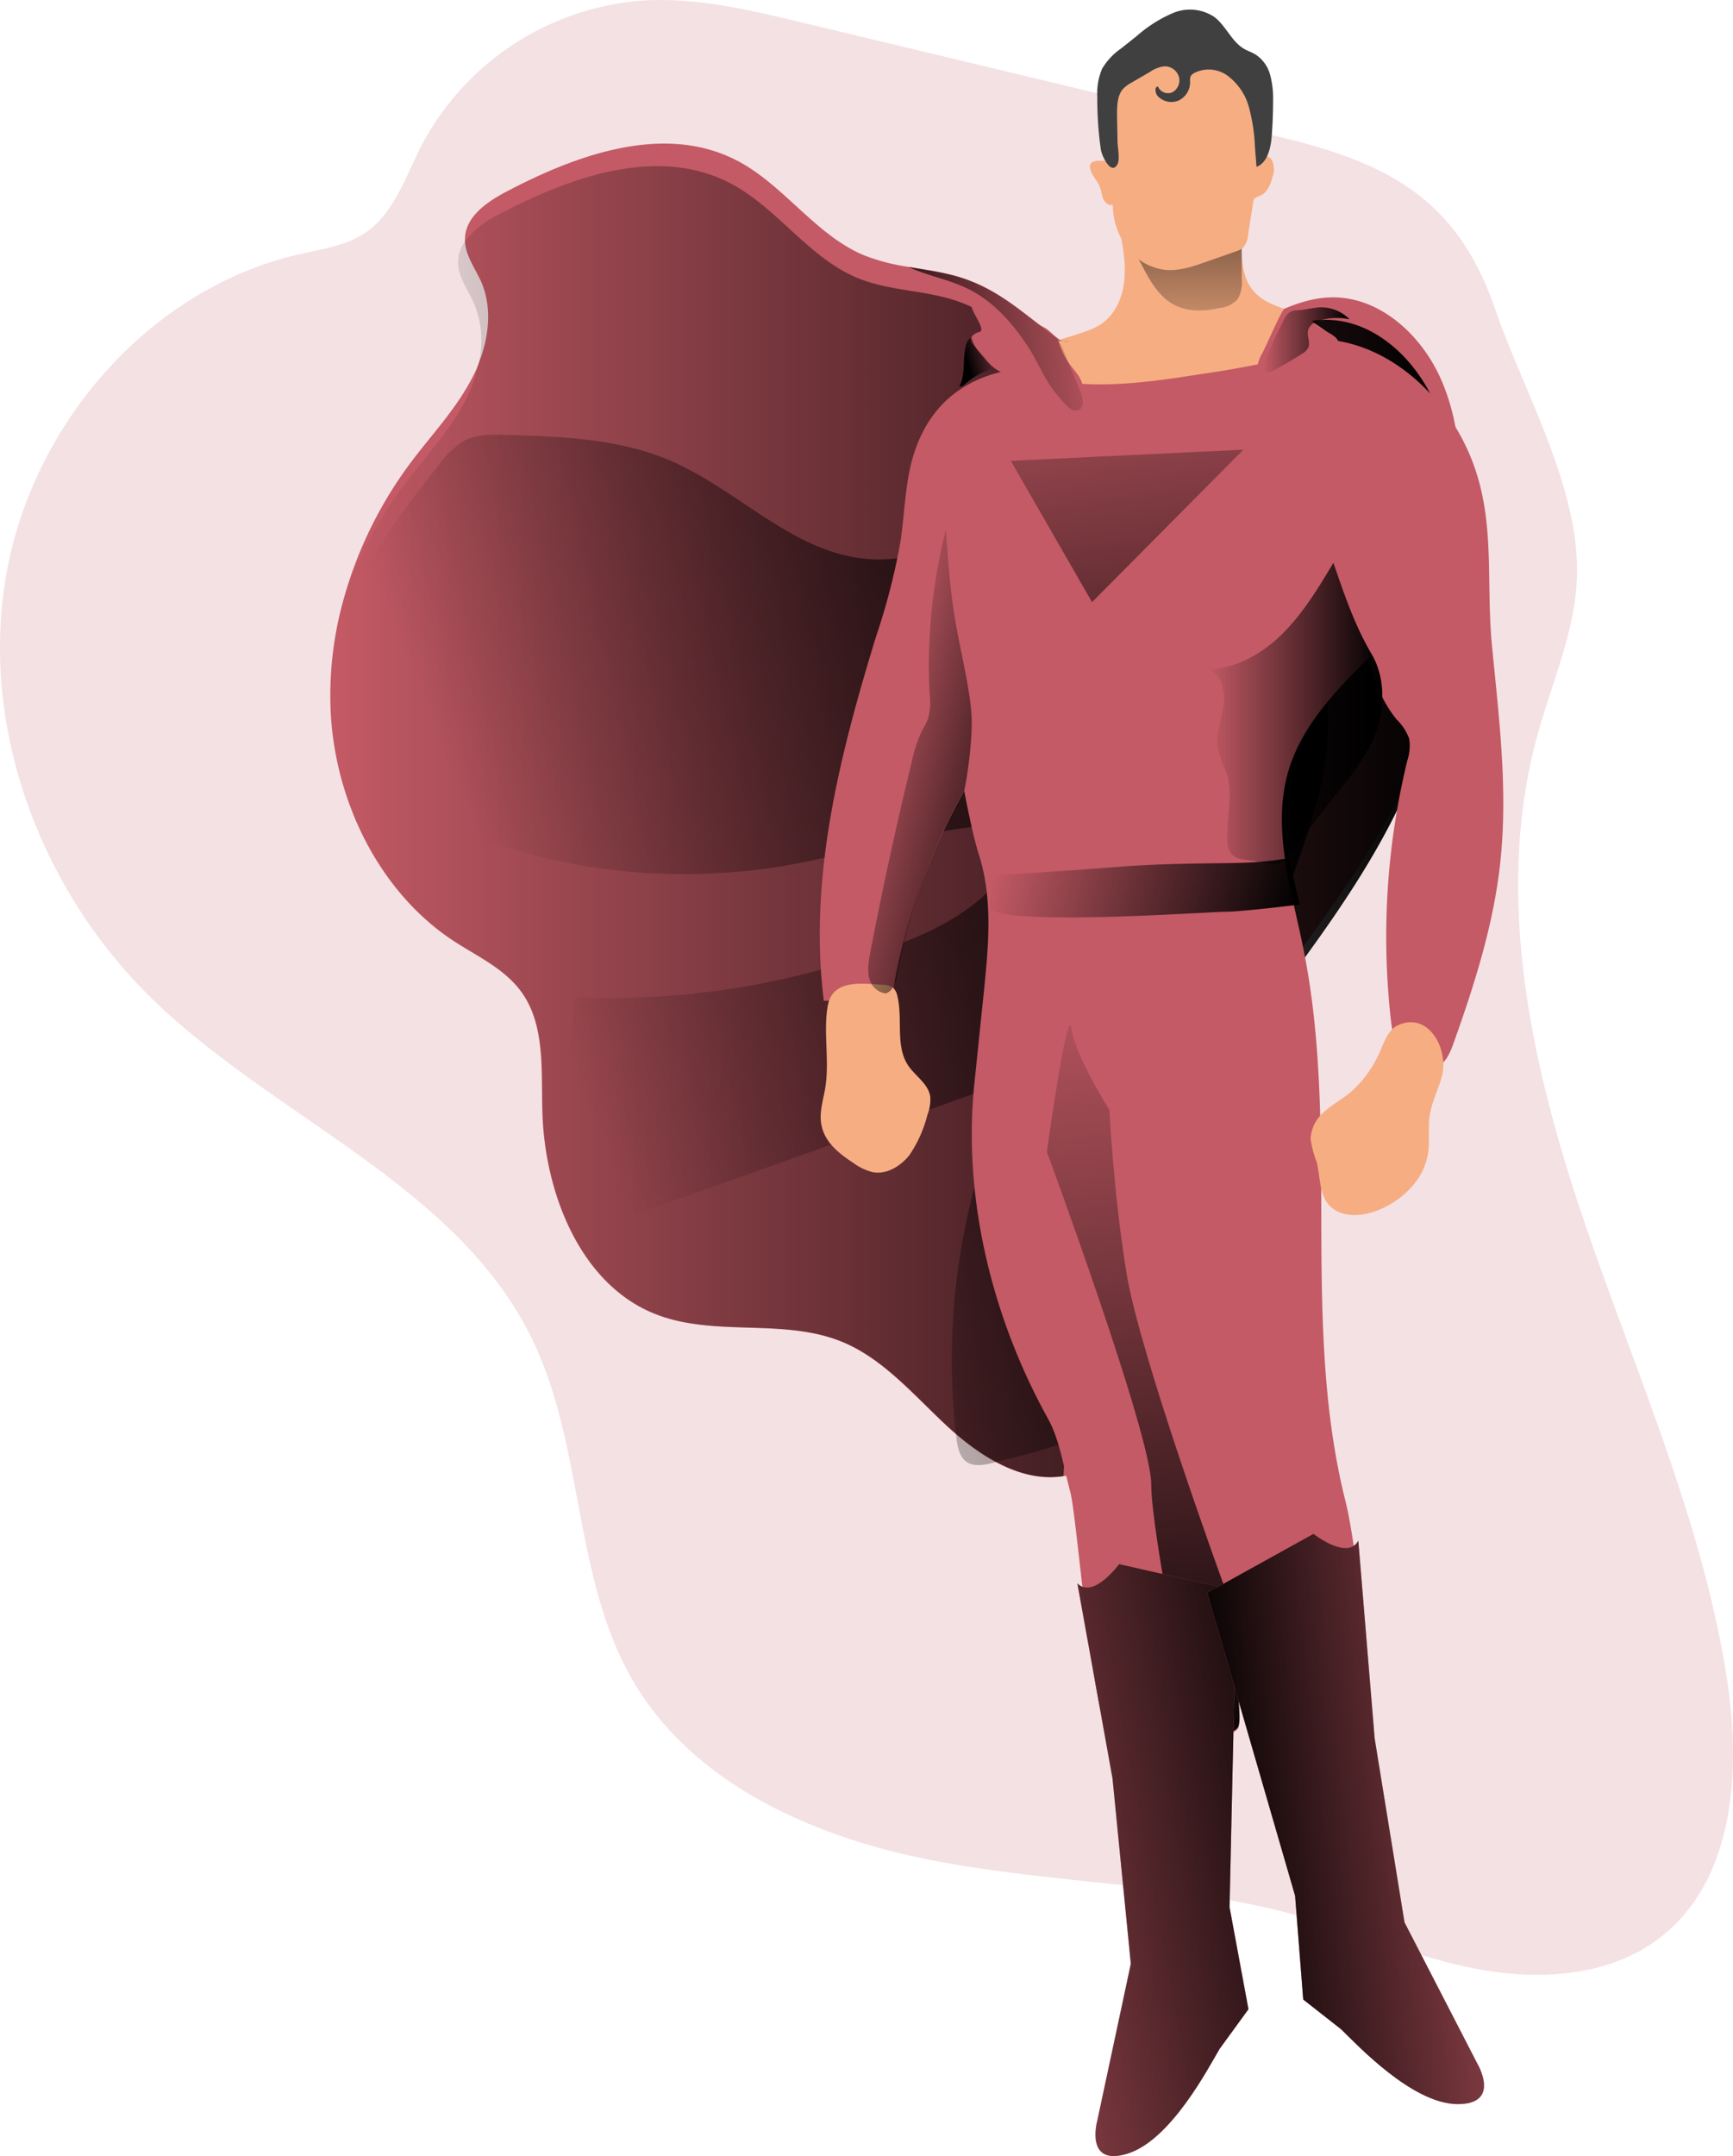 <svg id="Layer_1" data-name="Layer 1" xmlns="http://www.w3.org/2000/svg" xmlns:xlink="http://www.w3.org/1999/xlink" viewBox="0 0 290.52 361.19"><defs><linearGradient id="linear-gradient" x1="99.57" y1="139.41" x2="288.05" y2="139.41" gradientUnits="userSpaceOnUse"><stop offset="0" stop-opacity="0"/><stop offset="0.99"/></linearGradient><linearGradient id="linear-gradient-2" x1="137.19" y1="173.66" x2="272.37" y2="119.11" xlink:href="#linear-gradient"/><linearGradient id="linear-gradient-3" x1="243.3" y1="63.95" x2="242.74" y2="14.57" xlink:href="#linear-gradient"/><linearGradient id="linear-gradient-4" x1="210.04" y1="61.26" x2="206.17" y2="62.39" xlink:href="#linear-gradient"/><linearGradient id="linear-gradient-5" x1="255.93" y1="58.71" x2="270.31" y2="58.71" xlink:href="#linear-gradient"/><linearGradient id="linear-gradient-6" x1="187.46" y1="126.7" x2="220.89" y2="135.26" xlink:href="#linear-gradient"/><linearGradient id="linear-gradient-7" x1="211.55" y1="143.84" x2="261.24" y2="156.57" xlink:href="#linear-gradient"/><linearGradient id="linear-gradient-8" x1="262.97" y1="159.92" x2="262.97" y2="159.92" xlink:href="#linear-gradient"/><linearGradient id="linear-gradient-9" x1="246.46" y1="121.3" x2="275.89" y2="121.3" xlink:href="#linear-gradient"/><linearGradient id="linear-gradient-10" x1="227.82" y1="157.45" x2="241.81" y2="304.33" xlink:href="#linear-gradient"/><linearGradient id="linear-gradient-11" x1="158.61" y1="251.48" x2="240.86" y2="230.51" gradientTransform="matrix(1, 0.07, -0.07, 1, 46.31, 58.99)" xlink:href="#linear-gradient"/><linearGradient id="linear-gradient-12" x1="322.79" y1="341.99" x2="256.88" y2="346.39" gradientTransform="matrix(1, -0.04, 0.04, 1, -24.2, -27.1)" xlink:href="#linear-gradient"/><linearGradient id="linear-gradient-13" x1="184.35" y1="45.11" x2="200.79" y2="156.7" xlink:href="#linear-gradient"/><linearGradient id="linear-gradient-14" x1="230.39" y1="56.76" x2="183.72" y2="60.87" xlink:href="#linear-gradient"/></defs><title>Super Man</title><path d="M258.89,24.75,178.35,5.47c-8.71-2.09-17.58-4.19-26.52-3.61a45.72,45.72,0,0,0-37.05,24.36c-2.67,5.24-4.59,11.34-9.48,14.6-3.19,2.12-7.13,2.66-10.86,3.51-25.2,5.7-44.94,28.49-49.28,54s5.8,52.38,24.23,70.48c20.66,20.29,51.46,31.36,64.05,57.43,8.68,18,6.8,40,16.9,57.19,10.32,17.59,31,26.4,51.06,30.16s40.79,3.66,60.45,9.1c10.2,2.82,20,7.11,30.41,9s22,1.07,30.32-5.44c12.36-9.65,13.48-27.91,11.06-43.41-4.21-26.9-15.69-52-24.37-77.84s-14.6-53.89-7.36-80.14c2.32-8.44,6-16.63,6.55-25.37,1-15.34-8.73-31.68-13.62-45.86C288.57,35.37,277.25,29.15,258.89,24.75Z" transform="translate(-44.16 -1.76)" fill="rgb(196,90,101)" opacity="0.18" style="isolation:isolate"/><path d="M289.09,89.89c-.23,9.33-1,18.67-3.42,27.63-.33,1.2-.68,2.39-1.06,3.56C275,151.22,249.06,172.94,235,201.34a109.71,109.71,0,0,0-7.52,19.77,1.35,1.35,0,0,0-.09.33,113,113,0,0,0-4,27.44,8.05,8.05,0,0,1-1,.17c-7,1.1-13.88-3.25-19.26-8.18-5.63-5.17-10.74-11.36-17.67-14.26-10-4.17-21.68-.73-31.69-4.81-12.28-5-18.3-20-18.7-33.81-.2-6.84.47-14.31-3.34-19.81-2.83-4.08-7.49-6.15-11.57-8.81-12.25-8.07-19.72-23-20.55-38.09A59.44,59.44,0,0,1,101.53,103a69.18,69.18,0,0,1,11.59-23.89c3.4-4.52,7.32-8.65,10-13.68a19.79,19.79,0,0,0,1.36-3c1.69-4.37,2.18-9.29.33-13.51-1-2.2-2.58-4.3-2.7-6.7a2.06,2.06,0,0,1,0-.36c0-3.74,3.61-6.22,6.78-7.91,12.23-6.46,27-11.66,39.16-5.11,7.6,4.1,12.87,12.24,20.81,15.63a33.19,33.19,0,0,0,7.64,2c2.16.36,4.33.67,6.47,1.16,7.95,1.79,12.25,6.31,18.27,10.66.51.37,1,.75,1.58,1.11,6.42,4.34,18.5,1.94,25.23-.58,6.46-2.39,12.39-7.09,19.24-7.24,8-.2,15.08,6.12,18.43,13.7S289.31,81.53,289.09,89.89Z" transform="translate(-44.16 -1.76)" fill="rgb(196,90,101)"/><path d="M288,93.65c-.24,9.25-1,18.53-3.39,27.43,0,.07,0,.13-.05.2-8.61,32-36.06,54.32-50.68,83.82a110,110,0,0,0-6.42,16,2.23,2.23,0,0,0-.09.32,112.81,112.81,0,0,0-4.93,27.61c-7,1.1-13.86-3.25-19.26-8.18-5.61-5.18-10.73-11.35-17.67-14.26-10-4.17-21.67-.72-31.68-4.81-12.28-5-18.31-20-18.7-33.82-.19-6.82.48-14.3-3.35-19.8-2.82-4.09-7.49-6.14-11.55-8.82-12.25-8.07-19.73-23-20.57-38.08A59.15,59.15,0,0,1,101.54,103,68.94,68.94,0,0,1,112,82.87c3.39-4.51,7.3-8.65,10-13.67a24.76,24.76,0,0,0,2.44-6.75,16.21,16.21,0,0,0-.77-9.75c-1-2.33-2.74-4.5-2.72-7.06a6,6,0,0,1,1.12-3.4,15.39,15.39,0,0,1,5.66-4.53c12.22-6.44,27-11.64,39.16-5.09,7.61,4.1,12.86,12.24,20.81,15.62,4.46,1.9,9.4,2.08,14.1,3.16,8.63,2,13,7.11,19.85,11.77,6.42,4.34,18.5,2,25.23-.58,6.46-2.41,12.39-7.09,19.24-7.25,8-.18,15.08,6.14,18.44,13.72S288.21,85.29,288,93.65Z" transform="translate(-44.16 -1.76)" fill="url(#linear-gradient)"/><path d="M157.22,79.23c-8.85-4-18.77-4.34-28.41-4.62-2.33-.06-4.76-.1-6.84,1a14.26,14.26,0,0,0-4.16,3.93c-10.1,12.54-20.08,27.09-19.57,43.5a11.38,11.38,0,0,0,.88,4.57c1,2,2.8,3.28,4.61,4.44a102.19,102.19,0,0,0,71.57,14.81c13.35-2.24,26.39-7.19,39.91-7-.38,9.68-9.89,15.86-18.52,19.33a135,135,0,0,1-56.15,9.64l-3.88,41.36L214,182.64a112.45,112.45,0,0,0-9.52,59.91c.18,1.51.48,3.2,1.67,4.07s2.87.58,4.33.23c9.77-2.38,20.17-5.11,27-12.85,4-4.53,6.32-10.38,7.87-16.3,3.65-14,3.3-28.78,6.6-42.84,3.13-13.33,9.44-25.61,13-38.83,6.77-25.33-5.14-56-34.41-52.16C218,85.5,206.67,94.05,194.09,95.35,179.42,96.87,169.72,84.88,157.22,79.23Z" transform="translate(-44.16 -1.76)" fill="url(#linear-gradient-2)"/><path d="M295.41,148.36c-1.29,9.58-4.25,18.82-7.48,27.89-.55,1.57-1.2,3.25-2.58,4.11-2,1.27-4.74.15-6.13-1.8s-1.76-4.5-2-6.92a125.07,125.07,0,0,1,2.86-42.47,7.59,7.59,0,0,0,.31-3.68,8.65,8.65,0,0,0-2.08-3.18,19.88,19.88,0,0,1-4.38-10.66c-5.7,5.64-11.62,11.67-13.86,19.54-2.69,9.57.6,19.68,2.58,29.45,6.18,30.38-.5,62.63,7.08,92.66,2.07,8.21,4.53,34.26,3.62,34.64-4.43,1.8-7.07,4-11.79,4.51a4.89,4.89,0,0,1-3-.3c-1.26-.71-2.46-5.88-2.81-7.31-1.69-7-17-49.27-12.14-40.22,7.9,14.82,8.22,44.26,8.22,46.26,0,3.05-19.05,3.32-21.81.83s-5.35-36-6.42-39.94-1.78-8.79-3.76-12.36c-9.3-16.79-14.32-36.8-12.34-56.1q.78-7.59,1.57-15.17c.79-7.73,1.57-15.75-.79-23.13-1-3.06-2.46-10.48-2.46-10.76a104.19,104.19,0,0,0-11.61,31.56,4.39,4.39,0,0,1-1.11,2.63,2,2,0,0,1-.77.46,5.87,5.87,0,0,1-1.83.25l-8.23.27c-2.62-20.6,2.7-41.33,8.77-61.09a108,108,0,0,0,4.1-16c.74-5,.75-10.15,2.34-14.9,3.36-10,11.26-13.82,20.58-14.19a305.27,305.27,0,0,0,35-3.51c4.81-.76,9.66-1.64,14.47-1,9.65,1.25,17.95,8.6,22.32,17.68,5.33,11.07,3.31,21.7,4.41,33.35C295.5,122.65,297.17,135.38,295.41,148.36Z" transform="translate(-44.16 -1.76)" fill="rgb(196,90,101)"/><path d="M182.43,184.45c-.38,2-1,4-.51,6,.61,2.77,3,4.63,5.32,6.14a9.22,9.22,0,0,0,3.21,1.53c2.33.45,4.71-1,6.19-2.89a21.31,21.31,0,0,0,3-6.74,6.92,6.92,0,0,0,.47-3c-.31-2.2-2.53-3.46-3.74-5.29-2.13-3.24-.85-7.7-1.76-11.52a2.66,2.66,0,0,0-.7-1.42,2.82,2.82,0,0,0-1.75-.52c-3.51-.21-8.42-1-9.23,3.5S183.32,179.75,182.43,184.45Z" transform="translate(-44.16 -1.76)" fill="#f6ad82"/><path d="M270.52,184.77c-1.35,1.12-2.91,1.95-4.23,3.12a6.34,6.34,0,0,0-2.42,4.59,16.21,16.21,0,0,0,1,3.89c.62,2.34.4,5,1.83,6.95,1.84,2.45,5.46,2.32,8.26,1.26,4.19-1.6,8-5.18,8.62-9.8.27-1.95,0-3.95.22-5.9.31-2.35,1.44-4.5,2.07-6.78,1.22-4.45-2.13-10.94-7.33-8.6-1.9.85-2.5,3.42-3.39,5.16A18.83,18.83,0,0,1,270.52,184.77Z" transform="translate(-44.16 -1.76)" fill="#f6ad82"/><path d="M255,51.22c1.49,1.34,3.47,1.89,5.31,2.62a26,26,0,0,1,6.88,4,1.52,1.52,0,0,1,.63.85c.13.73-.72,1.19-1.4,1.39a166.06,166.06,0,0,1-21.15,4.38c-10,1.58-20.45,3-30.06-.37-.44-.16-1-.48-.87-1a1,1,0,0,1,.35-.49,23.24,23.24,0,0,1,5.5-3.25c2.54-1.25,7-1.88,9.18-3.76,5.85-5.11,2.15-15,2.56-15.66,1.18-2,3.62-2.68,5.84-3a20,20,0,0,1,8.11.44c2.3.67,6,2.35,6.29,5.12C252.39,45.77,252.42,48.94,255,51.22Z" transform="translate(-44.16 -1.76)" fill="#f6ad82"/><path d="M235.63,46.26c1.33,2.64,2.93,5.35,5.5,6.64,2.29,1.14,5,1,7.45.47a4.67,4.67,0,0,0,3.09-1.54,5.49,5.49,0,0,0,.66-3.22l0-9.08c-3.67.86-7.42,1.72-11.17,1.4-1.5-.13-5.85-1.5-7-.15S235,45.05,235.63,46.26Z" transform="translate(-44.16 -1.76)" fill="url(#linear-gradient-3)"/><path d="M227.31,31c.35.68.9,1.25,1.2,2s.32,1.4.6,2.06.95,1.23,1.6,1a12.28,12.28,0,0,0,2.42,7.25,9.36,9.36,0,0,0,6.37,3.66c2.36.22,4.68-.58,6.93-1.37l4.85-1.7a3.37,3.37,0,0,0,1.31-.69A3.74,3.74,0,0,0,253.4,41l.83-5.27a1.45,1.45,0,0,1,.23-.68,1.84,1.84,0,0,1,.85-.45c1.25-.48,1.87-1.94,2.2-3.29a3.58,3.58,0,0,0-.16-2.79c-.53-.8-1.93-.89-2.23,0a23.88,23.88,0,0,0-1.71-10.07,11.66,11.66,0,0,0-7.1-6.66,15.09,15.09,0,0,0-6.1-.08,14,14,0,0,0-4.09,1.08c-1.29.62-3.38-1-4,.37a35.93,35.93,0,0,0-2,4.23c-.24,1.7-.21,5.17-.46,6.88-.18,1.25,2,3.09,1.32,4.1S225.43,27.37,227.31,31Z" transform="translate(-44.16 -1.76)" fill="#f6ad82"/><path d="M228.71,26.83a59.73,59.73,0,0,1-.6-8.87,10.59,10.59,0,0,1,.81-4.69,10.88,10.88,0,0,1,3.17-3.38l2.63-2.09a22.63,22.63,0,0,1,6.11-3.87,7.36,7.36,0,0,1,6.88.66c1.95,1.46,2.91,4.13,5,5.35.63.36,1.35.58,2,1a5.86,5.86,0,0,1,2.38,3.38,15.06,15.06,0,0,1,.49,4.24q0,3.09-.24,6.15c-.18,2-.74,4.33-2.54,5l-.26-3.32a30.29,30.29,0,0,0-1-6.65,9.78,9.78,0,0,0-3.68-5.36,5.34,5.34,0,0,0-5.53-.37,1.34,1.34,0,0,0-.6.6,2.36,2.36,0,0,0-.06.84,3.41,3.41,0,0,1-1.91,3.14,3.14,3.14,0,0,1-3.49-.7c-.46-.49-.61-1.54,0-1.65a1.84,1.84,0,0,0,2.49.95,2.3,2.3,0,0,0,1-2.67,2.5,2.5,0,0,0-2.31-1.65,5.1,5.1,0,0,0-2.47.91l-3.06,1.78a6,6,0,0,0-1.5,1.1c-1,1.15-1,2.9-1,4.48l.08,4.29c0,.94.44,3,0,3.82C230.44,31.27,228.85,27.82,228.71,26.83Z" transform="translate(-44.16 -1.76)" fill="#404040"/><path d="M221.59,58.86A12.41,12.41,0,0,0,223.65,63c.83,1.08,1.89,2.13,2,3.52a.88.88,0,0,1-.08.53.84.84,0,0,1-.74.31,3.14,3.14,0,0,1-2.1-.78c.19.58-.54,1-1.12,1-2.7.13-4.9-2.27-7.52-3a14.72,14.72,0,0,1-2.37-.61,7.2,7.2,0,0,1-2.3-2l-2.08-2.43a1.53,1.53,0,0,1-.41-.69c-.15-.75.68-1.3,1.39-1.47,1.6-.4-3-5.08-.72-5.28,1.56-.14,10.58,3.82,11.91,4.69.66.43,1.18,1.05,1.81,1.53a2.54,2.54,0,0,0,2.16.63" transform="translate(-44.16 -1.76)" fill="rgb(196,90,101)"/><path d="M206,60.05c-.46,2.14,0,4.53-1,6.44.37.1.72-.18,1-.44A12.42,12.42,0,0,1,211,63.4a5,5,0,0,1-2.15-1.92A8.27,8.27,0,0,1,207,58.31C206.36,58.57,206.1,59.41,206,60.05Z" transform="translate(-44.16 -1.76)" fill="url(#linear-gradient-4)"/><path d="M268.51,59c.11.37-.94.92-1.1,1.27-.31.72-1.24.77-2,.84-2.88.26-5.31,2.26-7.59,4.13-.64.52-1.5,1.07-2.21.65a1.57,1.57,0,0,1-.69-1.1,6.27,6.27,0,0,1,.93-4c1-2,3.22-7.21,3.64-7.3a8.94,8.94,0,0,1,3.92.14c1.07.48.56.57.69,1.52s.94,1.15,1.7,1.7S268.24,58,268.51,59Z" transform="translate(-44.16 -1.76)" fill="rgb(196,90,101)"/><path d="M259.3,55.49q-1.68,3.38-3.14,6.87c-.2.48-.38,1.1,0,1.49s1.05.2,1.55-.07q2.43-1.29,4.76-2.78a2.45,2.45,0,0,0,1-1c.41-.91-.3-2,0-3a2.43,2.43,0,0,1,1.56-1.44,10.18,10.18,0,0,1,5.37-.31,6.68,6.68,0,0,0-5-2c-1.33.07-2.61.47-3.94.49C260.25,53.85,259.83,54.43,259.3,55.49Z" transform="translate(-44.16 -1.76)" fill="url(#linear-gradient-5)"/><path d="M205.79,134.25a99.28,99.28,0,0,0-11.27,30.84,4.41,4.41,0,0,1-1.1,2.63,2.15,2.15,0,0,1-.78.46,3.26,3.26,0,0,1-2.17-1.27c-1.08-1.5-.79-3.61-.45-5.45q3.1-16.17,7-32.13a22,22,0,0,1,1.71-5.16,20.33,20.33,0,0,0,1-2A10.27,10.27,0,0,0,200,118a92.55,92.55,0,0,1,2.73-27.55c.34,4.93.67,9.88,1.48,14.73.84,5.15,2.19,10.19,2.74,15.37S205.79,134.53,205.79,134.25Z" transform="translate(-44.16 -1.76)" fill="url(#linear-gradient-6)"/><path d="M210.38,148.42s12.05-.72,21.33-1.45,17.85-.49,22-.73a50.42,50.42,0,0,0,6.5-.73l1.85,7.78s-9.74,1.21-12.52,1.21-36.17,2.43-39.42-.49Z" transform="translate(-44.16 -1.76)" fill="url(#linear-gradient-7)"/><path d="M263,159.92" transform="translate(-44.16 -1.76)" fill="url(#linear-gradient-8)"/><path d="M267.69,96.05c-2.53,4.21-5.1,8.47-8.55,11.88s-7.94,5.95-12.68,5.95c2.34.42,3.2,3.56,2.84,6s-1.43,4.89-1,7.33a36.12,36.12,0,0,0,1.5,4.11c1.16,3.65-.11,7.63.12,11.46a3.47,3.47,0,0,0,.61,2,3.62,3.62,0,0,0,2.33,1l3.86.61a3.62,3.62,0,0,0,2.26-.13,3.79,3.79,0,0,0,1.12-1.1l9.25-11.89A37.12,37.12,0,0,0,274.2,126c2.07-4.59,2.47-10.29-.11-14.68C271.23,106.45,269.55,101.43,267.69,96.05Z" transform="translate(-44.16 -1.76)" fill="url(#linear-gradient-9)"/><path d="M249.23,267.05s-14-38.34-16.22-52-2.86-27.33-2.86-27.33-5.72-9-6.36-13.67-4.13,20.67-4.13,20.67,17.49,47.34,17.49,55.67,7,42,7,42,6.72.65,7.65-1.51S249.23,267.05,249.23,267.05Z" transform="translate(-44.16 -1.76)" fill="url(#linear-gradient-10)"/><path d="M251.46,268.24l-19.69-4.45s-4.36,5.93-7,3.22l5.89,32.66,3.07,31.07L228.11,357s-2.19,7.79,5.07,5.54,13.57-14.4,15.43-17.54l4.84-6.65-3.17-17.11Z" transform="translate(-44.16 -1.76)" fill="rgb(196,90,101)"/><path d="M251.46,268.24l-19.69-4.45s-4.36,5.93-7,3.22l5.89,32.66,3.07,31.07L228.11,357s-2.19,7.79,5.07,5.54,13.57-14.4,15.43-17.54l4.84-6.65-3.17-17.11Z" transform="translate(-44.16 -1.76)" fill="url(#linear-gradient-11)"/><path d="M246.54,268.58l17.81-9.86s5.72,4.48,7.52,1.14L274.61,293l5,30.79,12.22,23.68s4.11,6.89-3.45,6.77-16.78-10-19.38-12.52l-6.37-5-1.36-17.37Z" transform="translate(-44.16 -1.76)" fill="rgb(196,90,101)"/><path d="M246.54,268.58l17.81-9.86s5.72,4.48,7.52,1.14L274.61,293l5,30.79,12.22,23.68s4.11,6.89-3.45,6.77-16.78-10-19.38-12.52l-6.37-5-1.36-17.37Z" transform="translate(-44.16 -1.76)" fill="url(#linear-gradient-12)"/><polygon points="169.45 77.2 208.44 75.33 183.07 100.87 169.45 77.2" fill="url(#linear-gradient-13)"/><path d="M224.25,70.52c-.91-.09-2.4-2.1-3-2.77-1.92-2.29-3-5.17-4.59-7.66C209,48.32,203,49.5,196.46,46.49c2.16.36,4.33.67,6.47,1.16,7.95,1.79,12.25,6.31,18.27,10.66a11.08,11.08,0,0,1,1.59,3q1.29,3.12,2.56,6.26C225.79,68.65,226.06,70.7,224.25,70.52Z" transform="translate(-44.16 -1.76)" fill="url(#linear-gradient-14)"/></svg>